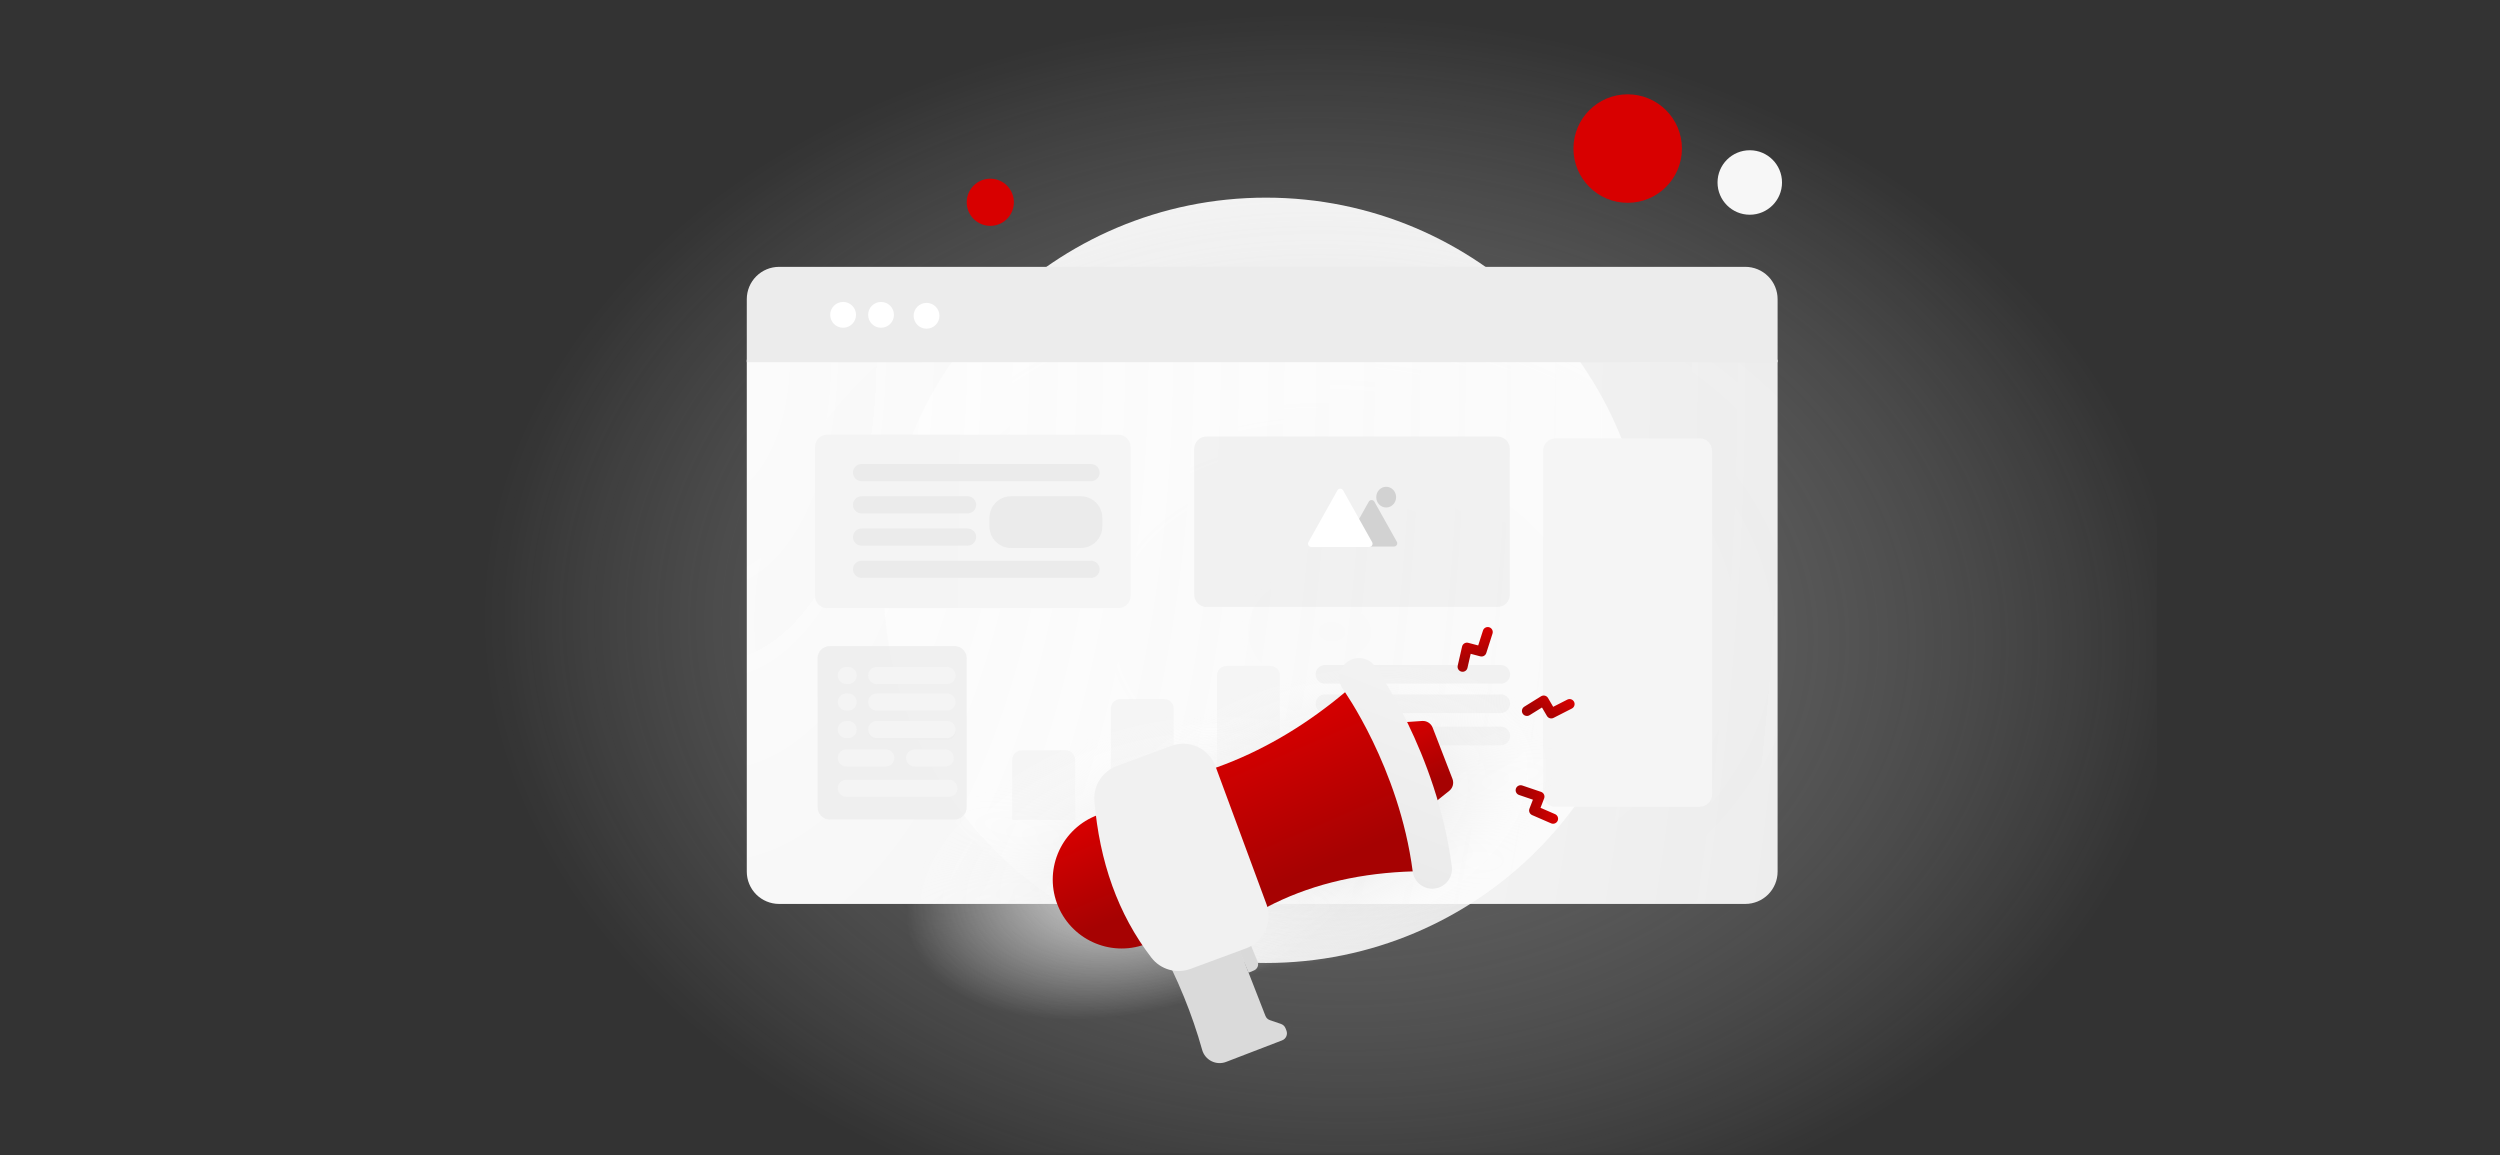 <svg width="357" height="165" viewBox="0 0 357 165" fill="none" xmlns="http://www.w3.org/2000/svg">
<rect x="0" y="0" width="357" height="165" fill="#333333" stroke="none"/>
<mask id="mask0_2887_39078" style="mask-type:alpha" maskUnits="userSpaceOnUse" x="0" y="0" width="357" height="165">
<rect width="357" height="165" fill="#C4C4C4"/>
</mask>
<g mask="url(#mask0_2887_39078)">
<path d="M180.779 137.513C210.959 137.513 235.424 113.048 235.424 82.868C235.424 52.689 210.959 28.224 180.779 28.224C150.6 28.224 126.135 52.689 126.135 82.868C126.135 113.048 150.6 137.513 180.779 137.513Z" fill="#F7F7F7"/>
<path d="M308 -22H20V187.17H308V-22Z" fill="url(#paint0_radial_2887_39078)"/>
<path fill-rule="evenodd" clip-rule="evenodd" d="M253.842 51.373H106.641V124.469C106.641 125.692 107.126 126.865 107.991 127.731C108.857 128.595 110.032 129.081 111.254 129.081H249.228C250.451 129.081 251.626 128.595 252.491 127.731C253.356 126.865 253.842 125.692 253.842 124.469V51.373Z" fill="url(#paint1_radial_2887_39078)"/>
<path fill-rule="evenodd" clip-rule="evenodd" d="M136.459 104.444C136.459 104.12 136.33 103.808 136.1 103.579C135.871 103.349 135.559 103.22 135.235 103.22C132.845 103.22 127.583 103.22 125.193 103.22C124.868 103.22 124.557 103.349 124.327 103.579C124.098 103.808 123.969 104.12 123.969 104.444C123.969 104.445 123.969 104.445 123.969 104.445C123.969 104.77 124.098 105.081 124.327 105.31C124.557 105.54 124.868 105.669 125.193 105.669C127.583 105.669 132.845 105.669 135.235 105.669C135.559 105.669 135.871 105.54 136.1 105.31C136.33 105.081 136.459 104.77 136.459 104.445C136.459 104.445 136.459 104.445 136.459 104.444Z" fill="#F4F4F4"/>
<path fill-rule="evenodd" clip-rule="evenodd" d="M136.459 104.444C136.459 104.12 136.33 103.808 136.1 103.579C135.871 103.349 135.559 103.22 135.235 103.22C132.845 103.22 127.583 103.22 125.193 103.22C124.868 103.22 124.557 103.349 124.327 103.579C124.098 103.808 123.969 104.12 123.969 104.444C123.969 104.445 123.969 104.445 123.969 104.445C123.969 104.77 124.098 105.081 124.327 105.31C124.557 105.54 124.868 105.669 125.193 105.669C127.583 105.669 132.845 105.669 135.235 105.669C135.559 105.669 135.871 105.54 136.1 105.31C136.33 105.081 136.459 104.77 136.459 104.445C136.459 104.445 136.459 104.445 136.459 104.444Z" fill="#F4F4F4"/>
<path fill-rule="evenodd" clip-rule="evenodd" d="M106.641 51.723H253.841V42.719C253.841 41.495 253.355 40.322 252.49 39.457C251.625 38.592 250.452 38.106 249.227 38.106H111.254C110.03 38.106 108.857 38.592 107.992 39.457C107.127 40.322 106.641 41.495 106.641 42.719V51.723Z" fill="#ECECEC"/>
<path fill-rule="evenodd" clip-rule="evenodd" d="M215.596 64.083C215.596 63.62 215.412 63.176 215.085 62.849C214.758 62.522 214.314 62.338 213.852 62.338C206.674 62.338 179.46 62.338 172.282 62.338C171.819 62.338 171.375 62.522 171.048 62.849C170.721 63.176 170.537 63.62 170.537 64.083C170.537 68.565 170.537 80.446 170.537 84.929C170.537 85.391 170.721 85.835 171.048 86.162C171.375 86.49 171.819 86.673 172.282 86.673C179.46 86.673 206.674 86.673 213.852 86.673C214.314 86.673 214.758 86.49 215.085 86.162C215.412 85.835 215.596 85.391 215.596 84.929C215.596 80.446 215.596 68.565 215.596 64.083Z" fill="#EBEBEB" fill-opacity="0.58"/>
<path fill-rule="evenodd" clip-rule="evenodd" d="M195.458 71.644C195.54 71.499 195.694 71.408 195.861 71.408C196.028 71.408 196.183 71.499 196.264 71.644C197.035 73.02 198.709 76.007 199.466 77.358C199.546 77.501 199.545 77.676 199.462 77.818C199.379 77.959 199.227 78.046 199.063 78.046C197.535 78.046 194.187 78.046 192.659 78.046C192.495 78.046 192.344 77.959 192.261 77.818C192.178 77.676 192.176 77.501 192.256 77.358C193.013 76.007 194.687 73.02 195.458 71.644Z" fill="#D2D2D2"/>
<path fill-rule="evenodd" clip-rule="evenodd" d="M190.988 70.019C191.069 69.873 191.223 69.783 191.391 69.783C191.558 69.783 191.712 69.873 191.794 70.019C192.727 71.684 195.025 75.786 195.941 77.42C196.021 77.562 196.02 77.737 195.937 77.879C195.854 78.021 195.702 78.107 195.538 78.107C193.689 78.107 189.092 78.107 187.243 78.107C187.079 78.107 186.928 78.021 186.845 77.879C186.762 77.737 186.76 77.562 186.84 77.42C187.756 75.786 190.055 71.684 190.988 70.019Z" fill="white"/>
<path d="M197.946 72.471C198.728 72.471 199.363 71.809 199.363 70.992C199.363 70.174 198.728 69.512 197.946 69.512C197.164 69.512 196.529 70.174 196.529 70.992C196.529 71.809 197.164 72.471 197.946 72.471Z" fill="#D2D2D2"/>
<path fill-rule="evenodd" clip-rule="evenodd" d="M161.446 63.813C161.446 62.85 160.665 62.069 159.701 62.069C152.523 62.069 125.31 62.069 118.131 62.069C117.168 62.069 116.387 62.85 116.387 63.813C116.387 68.362 116.387 80.55 116.387 85.099C116.387 86.063 117.168 86.844 118.131 86.844C125.31 86.844 152.523 86.844 159.701 86.844C160.665 86.844 161.446 86.063 161.446 85.099C161.446 80.55 161.446 68.362 161.446 63.813Z" fill="url(#paint2_radial_2887_39078)"/>
<path fill-rule="evenodd" clip-rule="evenodd" d="M116.752 94.001C116.752 93.038 117.533 92.257 118.497 92.257C122.499 92.257 132.301 92.257 136.302 92.257C137.266 92.257 138.047 93.038 138.047 94.001C138.047 98.551 138.047 110.738 138.047 115.287C138.047 116.251 137.266 117.032 136.302 117.032C132.301 117.032 122.499 117.032 118.497 117.032C117.533 117.032 116.752 116.251 116.752 115.287C116.752 110.738 116.752 98.551 116.752 94.001Z" fill="#EBEBEB" fill-opacity="0.73"/>
<path fill-rule="evenodd" clip-rule="evenodd" d="M157.026 67.489C157.026 67.164 156.897 66.853 156.667 66.623C156.438 66.394 156.126 66.265 155.802 66.265C150.368 66.265 128.46 66.265 123.027 66.265C122.702 66.265 122.391 66.394 122.161 66.623C121.932 66.853 121.803 67.164 121.803 67.489C121.803 67.489 121.803 67.489 121.803 67.489C121.803 67.814 121.932 68.125 122.161 68.355C122.391 68.585 122.702 68.713 123.027 68.713C128.46 68.713 150.368 68.713 155.802 68.713C156.126 68.713 156.438 68.585 156.667 68.355C156.897 68.125 157.026 67.814 157.026 67.489C157.026 67.489 157.026 67.489 157.026 67.489Z" fill="#EBEBEB"/>
<path fill-rule="evenodd" clip-rule="evenodd" d="M122.336 96.459C122.336 96.134 122.207 95.823 121.978 95.593C121.748 95.363 121.437 95.234 121.112 95.234C121.028 95.234 120.943 95.234 120.859 95.234C120.534 95.234 120.223 95.363 119.993 95.593C119.764 95.823 119.635 96.134 119.635 96.459C119.635 96.459 119.635 96.459 119.635 96.459C119.635 96.784 119.764 97.095 119.993 97.325C120.223 97.554 120.534 97.683 120.859 97.683C120.943 97.683 121.028 97.683 121.112 97.683C121.437 97.683 121.748 97.554 121.978 97.325C122.207 97.095 122.336 96.784 122.336 96.459C122.336 96.459 122.336 96.459 122.336 96.459Z" fill="#F4F4F4"/>
<path fill-rule="evenodd" clip-rule="evenodd" d="M136.459 96.459C136.459 96.134 136.33 95.823 136.1 95.593C135.871 95.363 135.559 95.234 135.235 95.234C132.845 95.234 127.583 95.234 125.193 95.234C124.868 95.234 124.557 95.363 124.327 95.593C124.098 95.823 123.969 96.134 123.969 96.459C123.969 96.459 123.969 96.459 123.969 96.459C123.969 96.784 124.098 97.095 124.327 97.325C124.557 97.554 124.868 97.683 125.193 97.683C127.583 97.683 132.845 97.683 135.235 97.683C135.559 97.683 135.871 97.554 136.1 97.325C136.33 97.095 136.459 96.784 136.459 96.459C136.459 96.459 136.459 96.459 136.459 96.459Z" fill="#F4F4F4"/>
<path fill-rule="evenodd" clip-rule="evenodd" d="M122.336 100.248C122.336 99.923 122.207 99.612 121.978 99.382C121.748 99.153 121.437 99.024 121.112 99.024C121.028 99.024 120.943 99.024 120.859 99.024C120.534 99.024 120.223 99.153 119.993 99.382C119.764 99.612 119.635 99.923 119.635 100.248C119.635 100.248 119.635 100.248 119.635 100.249C119.635 100.573 119.764 100.885 119.993 101.114C120.223 101.344 120.534 101.473 120.859 101.473C120.943 101.473 121.028 101.473 121.112 101.473C121.437 101.473 121.748 101.344 121.978 101.114C122.207 100.885 122.336 100.573 122.336 100.249C122.336 100.248 122.336 100.248 122.336 100.248Z" fill="#F4F4F4"/>
<path fill-rule="evenodd" clip-rule="evenodd" d="M136.459 100.248C136.459 99.923 136.33 99.612 136.1 99.382C135.871 99.153 135.559 99.024 135.235 99.024C132.845 99.024 127.583 99.024 125.193 99.024C124.868 99.024 124.557 99.153 124.327 99.382C124.098 99.612 123.969 99.923 123.969 100.248C123.969 100.248 123.969 100.248 123.969 100.249C123.969 100.573 124.098 100.885 124.327 101.114C124.557 101.344 124.868 101.473 125.193 101.473C127.583 101.473 132.845 101.473 135.235 101.473C135.559 101.473 135.871 101.344 136.1 101.114C136.33 100.885 136.459 100.573 136.459 100.249C136.459 100.248 136.459 100.248 136.459 100.248Z" fill="#F4F4F4"/>
<path fill-rule="evenodd" clip-rule="evenodd" d="M127.711 108.235C127.711 107.91 127.582 107.599 127.352 107.37C127.123 107.14 126.811 107.011 126.487 107.011C124.964 107.011 122.381 107.011 120.859 107.011C120.534 107.011 120.223 107.14 119.993 107.37C119.764 107.599 119.635 107.91 119.635 108.235C119.635 108.235 119.635 108.235 119.635 108.236C119.635 108.56 119.764 108.872 119.993 109.101C120.223 109.331 120.534 109.46 120.859 109.46C122.381 109.46 124.964 109.46 126.487 109.46C126.811 109.46 127.123 109.331 127.352 109.101C127.582 108.872 127.711 108.56 127.711 108.236C127.711 108.235 127.711 108.235 127.711 108.235Z" fill="#F4F4F4"/>
<path fill-rule="evenodd" clip-rule="evenodd" d="M136.73 112.568C136.73 112.243 136.601 111.932 136.371 111.703C136.141 111.473 135.83 111.344 135.505 111.344C132.357 111.344 124.007 111.344 120.859 111.344C120.534 111.344 120.223 111.473 119.993 111.703C119.764 111.932 119.635 112.243 119.635 112.568C119.635 112.568 119.635 112.568 119.635 112.569C119.635 112.893 119.764 113.205 119.993 113.434C120.223 113.664 120.534 113.793 120.859 113.793C124.007 113.793 132.357 113.793 135.505 113.793C135.83 113.793 136.141 113.664 136.371 113.434C136.601 113.205 136.73 112.893 136.73 112.569C136.73 112.568 136.73 112.568 136.73 112.568Z" fill="#F4F4F4"/>
<path fill-rule="evenodd" clip-rule="evenodd" d="M136.196 108.235C136.196 107.91 136.067 107.599 135.838 107.37C135.608 107.14 135.297 107.011 134.972 107.011C133.737 107.011 131.842 107.011 130.607 107.011C130.282 107.011 129.971 107.14 129.741 107.37C129.512 107.599 129.383 107.91 129.383 108.235C129.383 108.235 129.383 108.235 129.383 108.236C129.383 108.56 129.512 108.872 129.741 109.101C129.971 109.331 130.282 109.46 130.607 109.46C131.842 109.46 133.737 109.46 134.972 109.46C135.297 109.46 135.608 109.331 135.838 109.101C136.067 108.872 136.196 108.56 136.196 108.236C136.196 108.235 136.196 108.235 136.196 108.235Z" fill="#F4F4F4"/>
<path fill-rule="evenodd" clip-rule="evenodd" d="M122.336 104.176C122.336 103.851 122.207 103.54 121.978 103.31C121.748 103.081 121.437 102.952 121.112 102.952C121.028 102.952 120.943 102.952 120.859 102.952C120.534 102.952 120.223 103.081 119.993 103.31C119.764 103.54 119.635 103.851 119.635 104.176C119.635 104.176 119.635 104.176 119.635 104.176C119.635 104.501 119.764 104.812 119.993 105.042C120.223 105.272 120.534 105.401 120.859 105.4C120.943 105.4 121.028 105.4 121.112 105.4C121.437 105.401 121.748 105.272 121.978 105.042C122.207 104.812 122.336 104.501 122.336 104.176C122.336 104.176 122.336 104.176 122.336 104.176Z" fill="#F4F4F4"/>
<path fill-rule="evenodd" clip-rule="evenodd" d="M136.459 104.176C136.459 103.851 136.33 103.54 136.1 103.31C135.871 103.081 135.559 102.952 135.235 102.952C132.845 102.952 127.583 102.952 125.193 102.952C124.868 102.952 124.557 103.081 124.327 103.31C124.098 103.54 123.969 103.851 123.969 104.176C123.969 104.176 123.969 104.176 123.969 104.176C123.969 104.501 124.098 104.812 124.327 105.042C124.557 105.272 124.868 105.401 125.193 105.4C127.583 105.4 132.845 105.4 135.235 105.4C135.559 105.401 135.871 105.272 136.1 105.042C136.33 104.812 136.459 104.501 136.459 104.176C136.459 104.176 136.459 104.176 136.459 104.176Z" fill="#F4F4F4"/>
<path fill-rule="evenodd" clip-rule="evenodd" d="M139.396 72.091C139.396 71.767 139.267 71.456 139.037 71.226C138.807 70.996 138.496 70.867 138.172 70.867C134.948 70.867 126.251 70.867 123.027 70.867C122.702 70.867 122.391 70.996 122.161 71.226C121.932 71.456 121.803 71.767 121.803 72.091C121.803 72.092 121.803 72.092 121.803 72.092C121.803 72.417 121.932 72.728 122.161 72.958C122.391 73.187 122.702 73.316 123.027 73.316C126.251 73.316 134.948 73.316 138.172 73.316C138.496 73.316 138.807 73.187 139.037 72.958C139.267 72.728 139.396 72.417 139.396 72.092C139.396 72.092 139.396 72.092 139.396 72.091Z" fill="#EBEBEB"/>
<path fill-rule="evenodd" clip-rule="evenodd" d="M157.412 73.94C157.412 72.243 156.037 70.867 154.34 70.867C151.477 70.867 147.23 70.867 144.367 70.867C142.67 70.867 141.295 72.243 141.295 73.94C141.295 74.35 141.295 74.771 141.295 75.182C141.295 76.879 142.67 78.254 144.367 78.254C147.23 78.254 151.477 78.254 154.34 78.254C156.037 78.254 157.412 76.879 157.412 75.182C157.412 74.771 157.412 74.35 157.412 73.94Z" fill="#EBEBEB"/>
<path d="M232.434 28.961C236.712 28.961 240.18 25.493 240.18 21.215C240.18 16.937 236.712 13.469 232.434 13.469C228.156 13.469 224.688 16.937 224.688 21.215C224.688 25.493 228.156 28.961 232.434 28.961Z" fill="#D80000"/>
<path fill-rule="evenodd" clip-rule="evenodd" d="M139.396 76.693C139.396 76.369 139.267 76.057 139.037 75.828C138.807 75.598 138.496 75.469 138.172 75.469C134.948 75.469 126.251 75.469 123.027 75.469C122.702 75.469 122.391 75.598 122.161 75.828C121.932 76.057 121.803 76.369 121.803 76.693C121.803 76.694 121.803 76.694 121.803 76.694C121.803 77.019 121.932 77.33 122.161 77.559C122.391 77.789 122.702 77.918 123.027 77.918C126.251 77.918 134.948 77.918 138.172 77.918C138.496 77.918 138.807 77.789 139.037 77.559C139.267 77.33 139.396 77.019 139.396 76.694C139.396 76.694 139.396 76.694 139.396 76.693Z" fill="#EBEBEB"/>
<path fill-rule="evenodd" clip-rule="evenodd" d="M157.026 81.296C157.026 80.971 156.897 80.66 156.667 80.43C156.438 80.201 156.126 80.072 155.802 80.072C150.368 80.072 128.46 80.072 123.027 80.072C122.702 80.072 122.391 80.201 122.161 80.43C121.932 80.66 121.803 80.971 121.803 81.296C121.803 81.296 121.803 81.296 121.803 81.296C121.803 81.621 121.932 81.933 122.161 82.162C122.391 82.392 122.702 82.521 123.027 82.521C128.46 82.521 150.368 82.521 155.802 82.521C156.126 82.521 156.438 82.392 156.667 82.162C156.897 81.933 157.026 81.621 157.026 81.296C157.026 81.296 157.026 81.296 157.026 81.296Z" fill="#EBEBEB"/>
<path d="M120.396 46.803C121.414 46.803 122.24 45.977 122.24 44.959C122.24 43.941 121.414 43.116 120.396 43.116C119.378 43.116 118.553 43.941 118.553 44.959C118.553 45.977 119.378 46.803 120.396 46.803Z" fill="white"/>
<path d="M125.812 46.803C126.83 46.803 127.656 45.977 127.656 44.959C127.656 43.941 126.83 43.116 125.812 43.116C124.794 43.116 123.969 43.941 123.969 44.959C123.969 45.977 124.794 46.803 125.812 46.803Z" fill="white"/>
<path d="M132.31 46.938C133.328 46.938 134.154 46.113 134.154 45.094C134.154 44.076 133.328 43.251 132.31 43.251C131.292 43.251 130.467 44.076 130.467 45.094C130.467 46.113 131.292 46.938 132.31 46.938Z" fill="white"/>
<path fill-rule="evenodd" clip-rule="evenodd" d="M153.533 108.506C153.533 107.756 152.925 107.148 152.175 107.148H145.902C145.153 107.148 144.545 107.756 144.545 108.506C144.545 111.224 144.545 117.079 144.545 117.079H153.533C153.533 117.079 153.533 111.224 153.533 108.506Z" fill="#F5F5F5"/>
<path fill-rule="evenodd" clip-rule="evenodd" d="M167.611 101.194C167.611 100.444 167.003 99.836 166.254 99.836C164.558 99.836 161.676 99.836 159.98 99.836C159.231 99.836 158.623 100.444 158.623 101.194C158.623 105.256 158.623 117.036 158.623 117.036H167.611C167.611 117.036 167.611 105.256 167.611 101.194Z" fill="#F5F5F5"/>
<path fill-rule="evenodd" clip-rule="evenodd" d="M182.773 96.457C182.773 95.707 182.165 95.099 181.416 95.099C179.721 95.099 176.838 95.099 175.143 95.099C174.393 95.099 173.785 95.707 173.785 96.457C173.785 101.252 173.785 117.107 173.785 117.107H182.773V96.457Z" fill="#F5F5F5"/>
<path d="M141.415 32.252C143.275 32.252 144.782 30.744 144.782 28.884C144.782 27.024 143.275 25.516 141.415 25.516C139.555 25.516 138.047 27.024 138.047 28.884C138.047 30.744 139.555 32.252 141.415 32.252Z" fill="#D80000"/>
<path d="M249.868 30.663C252.41 30.663 254.472 28.601 254.472 26.059C254.472 23.516 252.41 21.455 249.868 21.455C247.325 21.455 245.264 23.516 245.264 26.059C245.264 28.601 247.325 30.663 249.868 30.663Z" fill="#F7F7F7"/>
<path fill-rule="evenodd" clip-rule="evenodd" d="M244.478 64.353C244.478 63.891 244.295 63.447 243.967 63.119C243.64 62.792 243.197 62.608 242.734 62.608H222.1C221.637 62.608 221.194 62.792 220.866 63.119C220.539 63.447 220.355 63.891 220.355 64.353C220.355 72.35 220.355 105.46 220.355 113.457C220.355 113.92 220.539 114.364 220.866 114.691C221.194 115.018 221.637 115.202 222.1 115.202H242.734C243.197 115.202 243.64 115.018 243.967 114.691C244.295 114.364 244.478 113.92 244.478 113.457V64.353Z" fill="#F5F5F5"/>
<path fill-rule="evenodd" clip-rule="evenodd" d="M215.647 96.297C215.647 95.56 215.05 94.963 214.314 94.963C209.62 94.963 193.893 94.963 189.199 94.963C188.462 94.963 187.865 95.56 187.865 96.297V96.297C187.865 97.033 188.462 97.63 189.199 97.63C193.893 97.63 209.62 97.63 214.314 97.63C215.05 97.63 215.647 97.033 215.647 96.297C215.647 96.297 215.647 96.297 215.647 96.297Z" fill="url(#paint3_radial_2887_39078)"/>
<path fill-rule="evenodd" clip-rule="evenodd" d="M215.647 100.494C215.647 99.757 215.05 99.16 214.314 99.16C209.62 99.16 193.893 99.16 189.199 99.16C188.462 99.16 187.865 99.757 187.865 100.494C187.865 100.494 187.865 100.494 187.865 100.494C187.865 101.231 188.462 101.828 189.199 101.828C193.893 101.828 209.62 101.828 214.314 101.828C215.05 101.828 215.647 101.231 215.647 100.494C215.647 100.494 215.647 100.494 215.647 100.494Z" fill="url(#paint4_radial_2887_39078)"/>
<path fill-rule="evenodd" clip-rule="evenodd" d="M215.647 105.097C215.647 104.361 215.05 103.764 214.314 103.764C209.62 103.764 193.893 103.764 189.199 103.764C188.462 103.764 187.865 104.361 187.865 105.097C187.865 105.098 187.865 105.098 187.865 105.098C187.865 105.834 188.462 106.431 189.199 106.431C193.893 106.431 209.62 106.431 214.314 106.431C215.05 106.431 215.647 105.834 215.647 105.098C215.647 105.098 215.647 105.098 215.647 105.097Z" fill="url(#paint5_radial_2887_39078)"/>
<path fill-rule="evenodd" clip-rule="evenodd" d="M204.07 110.24C204.07 109.886 203.929 109.547 203.679 109.297C203.429 109.047 203.09 108.906 202.736 108.906C199.689 108.906 192.246 108.906 189.199 108.906C188.845 108.906 188.506 109.047 188.256 109.297C188.006 109.547 187.865 109.886 187.865 110.24C187.865 110.24 187.865 110.24 187.865 110.24C187.865 110.594 188.006 110.933 188.256 111.183C188.506 111.433 188.845 111.574 189.199 111.574C192.246 111.574 199.689 111.574 202.736 111.574C203.09 111.574 203.429 111.433 203.679 111.183C203.929 110.933 204.07 110.594 204.07 110.24C204.07 110.24 204.07 110.24 204.07 110.24Z" fill="url(#paint6_radial_2887_39078)"/>
<path fill-rule="evenodd" clip-rule="evenodd" d="M204.07 114.437C204.07 114.084 203.929 113.744 203.679 113.494C203.429 113.244 203.09 113.104 202.736 113.104C199.689 113.104 192.246 113.104 189.199 113.104C188.845 113.104 188.506 113.244 188.256 113.494C188.006 113.744 187.865 114.084 187.865 114.437C187.865 114.437 187.865 114.437 187.865 114.437C187.865 114.791 188.006 115.13 188.256 115.38C188.506 115.63 188.845 115.771 189.199 115.771C192.246 115.771 199.689 115.771 202.736 115.771C203.09 115.771 203.429 115.63 203.679 115.38C203.929 115.13 204.07 114.791 204.07 114.437C204.07 114.437 204.07 114.437 204.07 114.437Z" fill="url(#paint7_radial_2887_39078)"/>
<path d="M228.386 70.814L138.779 103.997L157.835 155.455L247.442 122.272L228.386 70.814Z" fill="url(#paint8_radial_2887_39078)"/>
<path d="M204.106 77.641L114.5 110.824L133.556 162.282L223.162 129.1L204.106 77.641Z" fill="url(#paint9_radial_2887_39078)"/>
<path fill-rule="evenodd" clip-rule="evenodd" d="M194.173 97.023C183.706 106.49 171.68 112.075 157.685 112.759L168.926 139.071C178.344 128.293 190.986 123.945 205.997 124.442L194.173 97.023Z" fill="url(#paint10_linear_2887_39078)"/>
<path fill-rule="evenodd" clip-rule="evenodd" d="M168.71 111.312L156.335 116.55C151.332 118.668 148.994 124.439 151.111 129.441C151.111 129.442 151.111 129.442 151.111 129.442C153.229 134.445 159 136.785 164.003 134.667C169.853 132.191 176.378 129.429 176.378 129.429L168.71 111.312Z" fill="url(#paint11_linear_2887_39078)"/>
<path fill-rule="evenodd" clip-rule="evenodd" d="M204.583 103.91C204.346 103.296 203.736 102.908 203.078 102.953C201.862 103.037 200.082 103.161 200.082 103.161L204.605 114.803C204.605 114.803 205.998 113.694 206.946 112.938C207.461 112.529 207.649 111.834 207.412 111.221C206.715 109.418 205.282 105.714 204.583 103.91Z" fill="url(#paint12_linear_2887_39078)"/>
<path fill-rule="evenodd" clip-rule="evenodd" d="M191.785 98.434C191.785 98.434 199.793 109.566 201.736 124.454C201.938 125.994 203.35 127.081 204.89 126.88C206.43 126.679 207.517 125.265 207.316 123.726C205.181 107.364 196.348 95.142 196.348 95.142C195.439 93.883 193.679 93.598 192.42 94.507C191.161 95.416 190.875 97.176 191.785 98.434Z" fill="url(#paint13_linear_2887_39078)"/>
<path fill-rule="evenodd" clip-rule="evenodd" d="M178.072 133.657L176.41 134.344L178.296 138.9L179.061 138.583C179.299 138.485 179.487 138.295 179.587 138.058C179.685 137.821 179.685 137.553 179.587 137.316C179.037 135.989 178.072 133.657 178.072 133.657Z" fill="#D9D9D9"/>
<path fill-rule="evenodd" clip-rule="evenodd" d="M175.231 131.043L165.484 134.8C168.203 139.804 170.244 144.839 171.663 149.903C171.855 150.61 172.337 151.202 172.992 151.533C173.646 151.864 174.409 151.902 175.092 151.638C177.978 150.531 182.126 148.933 182.126 148.933C182.126 148.933 182.601 148.75 183.084 148.565C183.352 148.463 183.569 148.257 183.684 147.995C183.8 147.731 183.806 147.433 183.702 147.165C183.658 147.051 183.613 146.941 183.575 146.84C183.46 146.546 183.219 146.317 182.92 146.216C182.466 146.059 181.784 145.826 181.335 145.674C181.047 145.575 180.816 145.354 180.705 145.07C179.752 142.629 175.231 131.043 175.231 131.043Z" fill="#DADADA"/>
<path fill-rule="evenodd" clip-rule="evenodd" d="M173.565 109.407C173.114 108.187 172.198 107.195 171.016 106.653C169.834 106.109 168.486 106.056 167.266 106.508L159.47 109.39C157.407 110.152 156.103 112.197 156.282 114.389C157.007 123.029 159.634 130.534 164.417 136.753C165.727 138.452 167.989 139.103 170.002 138.359C172.29 137.513 175.401 136.362 177.954 135.419C179.174 134.968 180.164 134.051 180.709 132.87C181.253 131.688 181.304 130.339 180.853 129.119L173.565 109.407Z" fill="#F1F1F1"/>
<path fill-rule="evenodd" clip-rule="evenodd" d="M209.555 95.374L210.015 93.365L211.378 93.725C211.746 93.822 212.126 93.615 212.242 93.252L213.132 90.475C213.252 90.099 213.045 89.695 212.669 89.575C212.293 89.455 211.89 89.662 211.77 90.038L211.087 92.168L209.664 91.794C209.476 91.744 209.277 91.773 209.112 91.874C208.945 91.974 208.827 92.137 208.785 92.326L208.16 95.055C208.072 95.44 208.313 95.824 208.698 95.912C209.083 96 209.467 95.759 209.555 95.374Z" fill="url(#paint14_linear_2887_39078)"/>
<path fill-rule="evenodd" clip-rule="evenodd" d="M218.423 102.131L220.195 101.03L220.903 102.239C221.094 102.566 221.508 102.686 221.845 102.514L224.463 101.179C224.815 100.999 224.955 100.568 224.775 100.216C224.596 99.865 224.165 99.725 223.813 99.905L221.796 100.933L221.059 99.674C220.961 99.507 220.8 99.388 220.613 99.342C220.426 99.295 220.227 99.326 220.064 99.428L217.668 100.916C217.333 101.124 217.23 101.565 217.437 101.901C217.646 102.236 218.088 102.339 218.423 102.131Z" fill="url(#paint15_linear_2887_39078)"/>
<path fill-rule="evenodd" clip-rule="evenodd" d="M216.919 113.522L218.9 114.195L218.404 115.479C218.266 115.837 218.435 116.24 218.786 116.393L221.494 117.571C221.856 117.729 222.278 117.563 222.436 117.201C222.593 116.839 222.427 116.417 222.065 116.259L219.986 115.354L220.503 114.014C220.573 113.833 220.566 113.63 220.483 113.454C220.401 113.278 220.25 113.143 220.066 113.079L217.379 112.167C217.005 112.04 216.598 112.241 216.471 112.615C216.345 112.988 216.545 113.395 216.919 113.522Z" fill="url(#paint16_linear_2887_39078)"/>
</g>
<defs>
<radialGradient id="paint0_radial_2887_39078" cx="0" cy="0" r="1" gradientUnits="userSpaceOnUse" gradientTransform="translate(190.358 90.225) rotate(2.121) scale(122.048 88.642)">
<stop stop-color="#898989" stop-opacity="0.52"/>
<stop offset="1" stop-color="white" stop-opacity="0"/>
</radialGradient>
<radialGradient id="paint1_radial_2887_39078" cx="0" cy="0" r="1" gradientUnits="userSpaceOnUse" gradientTransform="translate(103.065 53.305) rotate(88.974) scale(830.933 438.66)">
<stop stop-color="#FCFCFC"/>
<stop offset="1" stop-color="white" stop-opacity="0.73"/>
</radialGradient>
<radialGradient id="paint2_radial_2887_39078" cx="0" cy="0" r="1" gradientUnits="userSpaceOnUse" gradientTransform="translate(162.797 91.046) rotate(-89.984) scale(4396.38 570.929)">
<stop stop-color="#F5F5F5"/>
<stop offset="1" stop-color="#EAEAEA"/>
</radialGradient>
<radialGradient id="paint3_radial_2887_39078" cx="0" cy="0" r="1" gradientUnits="userSpaceOnUse" gradientTransform="translate(189.448 128.663) rotate(-19.736) scale(2158.31 207.216)">
<stop stop-color="#EAEAEA" stop-opacity="0.48"/>
<stop offset="1" stop-color="#D2D2D2" stop-opacity="0.48"/>
</radialGradient>
<radialGradient id="paint4_radial_2887_39078" cx="0" cy="0" r="1" gradientUnits="userSpaceOnUse" gradientTransform="translate(189.448 128.656) rotate(-19.736) scale(2158.31 207.216)">
<stop stop-color="#EAEAEA" stop-opacity="0.48"/>
<stop offset="1" stop-color="#D2D2D2" stop-opacity="0.48"/>
</radialGradient>
<radialGradient id="paint5_radial_2887_39078" cx="0" cy="0" r="1" gradientUnits="userSpaceOnUse" gradientTransform="translate(189.448 128.667) rotate(-19.736) scale(2158.31 207.216)">
<stop stop-color="#EAEAEA" stop-opacity="0.48"/>
<stop offset="1" stop-color="#D2D2D2" stop-opacity="0.48"/>
</radialGradient>
<radialGradient id="paint6_radial_2887_39078" cx="0" cy="0" r="1" gradientUnits="userSpaceOnUse" gradientTransform="translate(189.448 128.643) rotate(-19.736) scale(2158.31 207.215)">
<stop stop-color="#EAEAEA" stop-opacity="0.48"/>
<stop offset="1" stop-color="#D2D2D2" stop-opacity="0.48"/>
</radialGradient>
<radialGradient id="paint7_radial_2887_39078" cx="0" cy="0" r="1" gradientUnits="userSpaceOnUse" gradientTransform="translate(189.448 128.637) rotate(-19.736) scale(2158.32 207.217)">
<stop stop-color="#EAEAEA" stop-opacity="0.48"/>
<stop offset="1" stop-color="#D2D2D2" stop-opacity="0.48"/>
</radialGradient>
<radialGradient id="paint8_radial_2887_39078" cx="0" cy="0" r="1" gradientUnits="userSpaceOnUse" gradientTransform="translate(188.093 116.58) rotate(-17.271) scale(35.497 20.466)">
<stop stop-color="#D1D1D1"/>
<stop offset="1" stop-color="white" stop-opacity="0"/>
</radialGradient>
<radialGradient id="paint9_radial_2887_39078" cx="0" cy="0" r="1" gradientUnits="userSpaceOnUse" gradientTransform="translate(163.814 123.408) rotate(-17.271) scale(35.497 20.466)">
<stop stop-color="#E9E9E9"/>
<stop offset="1" stop-color="white" stop-opacity="0"/>
</radialGradient>
<linearGradient id="paint10_linear_2887_39078" x1="175.884" y1="104.91" x2="184.758" y2="125.486" gradientUnits="userSpaceOnUse">
<stop stop-color="#D80000"/>
<stop offset="1" stop-color="#A60202"/>
</linearGradient>
<linearGradient id="paint11_linear_2887_39078" x1="157.994" y1="115.848" x2="163.748" y2="129.443" gradientUnits="userSpaceOnUse">
<stop stop-color="#D80000"/>
<stop offset="1" stop-color="#A60202"/>
</linearGradient>
<linearGradient id="paint12_linear_2887_39078" x1="201.914" y1="102.452" x2="205.296" y2="111.193" gradientUnits="userSpaceOnUse">
<stop stop-color="#D80000"/>
<stop offset="1" stop-color="#A60202"/>
</linearGradient>
<linearGradient id="paint13_linear_2887_39078" x1="212.315" y1="72.485" x2="178.486" y2="158.038" gradientUnits="userSpaceOnUse">
<stop stop-color="#FAFAFA"/>
<stop offset="0.57" stop-color="#EBEBEB"/>
<stop offset="0.79" stop-color="#CCCCCC"/>
<stop offset="1" stop-color="#AFAFAF"/>
</linearGradient>
<linearGradient id="paint14_linear_2887_39078" x1="210.073" y1="90.021" x2="210.922" y2="94.1" gradientUnits="userSpaceOnUse">
<stop stop-color="#D80000"/>
<stop offset="1" stop-color="#A60202"/>
</linearGradient>
<linearGradient id="paint15_linear_2887_39078" x1="222.623" y1="98.713" x2="220.361" y2="102.218" gradientUnits="userSpaceOnUse">
<stop stop-color="#D80000"/>
<stop offset="1" stop-color="#A60202"/>
</linearGradient>
<linearGradient id="paint16_linear_2887_39078" x1="222.251" y1="114.609" x2="218.073" y2="115.058" gradientUnits="userSpaceOnUse">
<stop stop-color="#D80000"/>
<stop offset="1" stop-color="#A60202"/>
</linearGradient>
</defs>
</svg>
